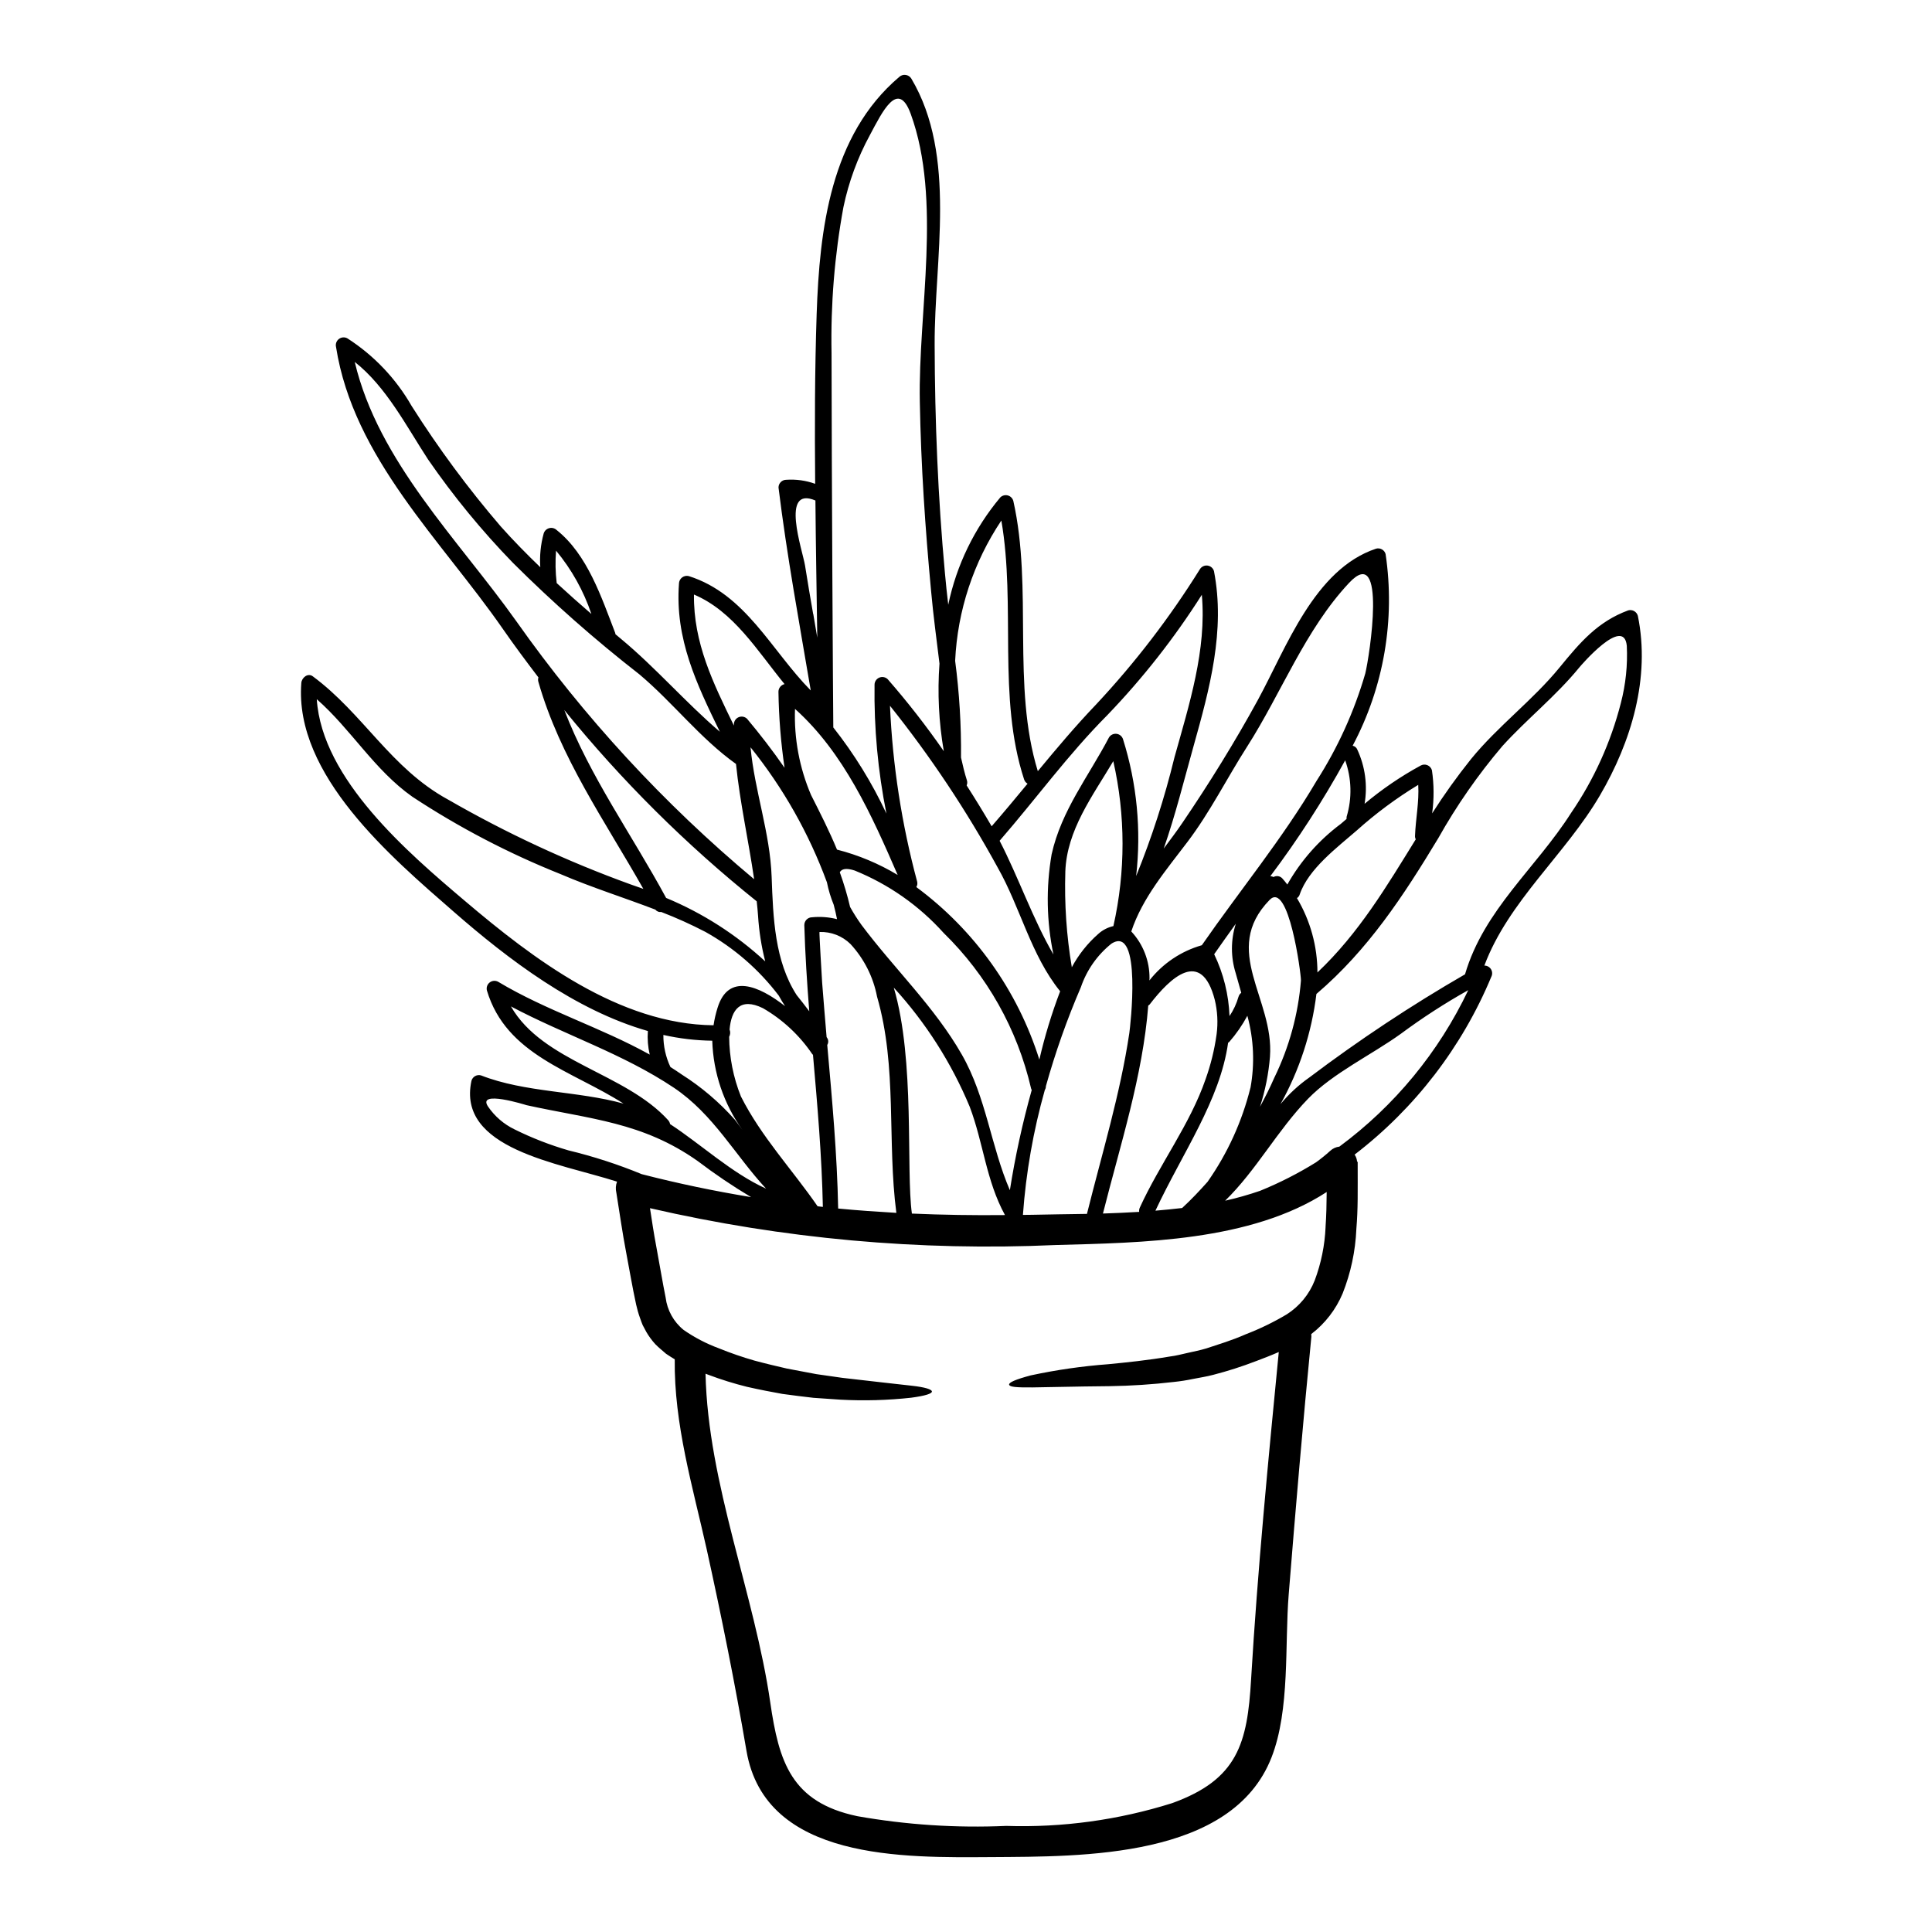 <?xml version="1.0" encoding="UTF-8"?>
<!-- Uploaded to: SVG Repo, www.svgrepo.com, Generator: SVG Repo Mixer Tools -->
<svg fill="#000000" width="800px" height="800px" version="1.1" viewBox="144 144 512 512" xmlns="http://www.w3.org/2000/svg">
 <path d="m307.33 460.04c-0.223-0.961-0.16-1.969 0.191-2.894-15.523-4.965-42.508-8.66-38.574-26.738 0.145-0.523 0.496-0.973 0.973-1.238 0.477-0.266 1.043-0.332 1.566-0.176 11.707 4.582 25.586 4.09 37.762 7.477-13.613-8.73-31.094-12.852-36.211-29.984-0.199-0.797 0.094-1.637 0.746-2.133 0.652-0.5 1.539-0.562 2.258-0.16 12.797 7.668 27.203 12.086 40.148 19.285h-0.004c-0.48-2.043-0.645-4.152-0.492-6.246-19.285-5.512-36.973-18.965-51.488-31.648-16.48-14.379-42.238-36.18-40.352-60.57 0.082-1.395 1.719-2.781 3.055-1.773 13.426 9.957 20.629 24.312 35.742 32.605l0.004-0.004c15.469 8.918 31.691 16.461 48.484 22.539 1.145 0.395 2.266 0.789 3.356 1.18-10.152-17.953-22.102-34.812-27.832-54.922-0.102-0.367-0.09-0.758 0.027-1.117-3.246-4.258-6.438-8.543-9.445-12.879-16.27-23.449-39.57-45.273-44.184-74.66-0.203-0.797 0.09-1.641 0.742-2.144 0.652-0.504 1.543-0.574 2.262-0.172 7.035 4.519 12.871 10.668 17.023 17.922 7.094 11.199 14.984 21.867 23.617 31.922 3.356 3.766 6.875 7.34 10.477 10.805-0.203-3.012 0.102-6.035 0.902-8.945 0.211-0.691 0.77-1.223 1.469-1.406 0.699-0.184 1.441 0.008 1.969 0.504 8.188 6.523 11.871 17.844 15.523 27.285 0.031 0.105 0.051 0.215 0.055 0.324 0.492 0.395 0.984 0.848 1.5 1.254 9.117 7.559 17.137 16.863 26.168 24.586-6.137-12.633-11.922-24.559-10.832-39.262h-0.004c0.016-0.633 0.316-1.227 0.82-1.617 0.504-0.387 1.156-0.523 1.773-0.371 15.113 4.773 21.852 19.68 32.332 30.309-3.027-17.898-6.328-35.77-8.543-53.777v-0.004c0-0.543 0.219-1.062 0.602-1.445 0.383-0.387 0.902-0.602 1.445-0.602 2.606-0.18 5.215 0.184 7.668 1.066-0.133-14.98-0.109-29.914 0.395-44.992 0.762-22.484 3.684-47.367 21.855-62.809v0.004c0.453-0.438 1.082-0.648 1.703-0.57 0.625 0.074 1.184 0.43 1.52 0.961 12.203 20.52 6.086 48.051 6.191 70.613 0.055 20.191 0.875 40.383 2.727 60.488 0.246 2.785 0.547 5.57 0.875 8.352 2.184-10.477 6.93-20.254 13.805-28.457 0.527-0.504 1.277-0.695 1.98-0.508 0.703 0.191 1.254 0.734 1.457 1.434 5.238 23.301-0.465 48.977 6.496 71.637 4.992-6.031 10.012-12.004 15.578-17.816v-0.004c10.258-10.98 19.422-22.934 27.367-35.688 0.422-0.699 1.219-1.082 2.027-0.977 0.812 0.105 1.484 0.684 1.711 1.469 3.055 15.742-1.148 31.184-5.402 46.355-2.594 9.277-4.828 18.332-7.91 27.16 1.688-2.262 3.41-4.527 4.992-6.875 7.016-10.312 13.945-21.5 19.922-32.438 7.559-13.836 14.957-34.68 31.348-40.148h-0.008c1.094-0.309 2.227 0.324 2.539 1.414 2.59 17.434-0.469 35.234-8.73 50.805 0.555 0.105 1.016 0.484 1.227 1.012 2.086 4.484 2.762 9.5 1.938 14.375 4.598-3.859 9.57-7.25 14.844-10.121 0.551-0.312 1.211-0.352 1.797-0.113 0.582 0.238 1.027 0.734 1.203 1.34 0.562 3.789 0.582 7.641 0.055 11.434 3.168-4.973 6.606-9.77 10.293-14.375 7.148-8.785 16.398-15.605 23.52-24.34 5.402-6.602 10.066-12.109 18.168-15.086h-0.004c1.102-0.293 2.231 0.352 2.539 1.445 3.356 16.402-1.715 33.371-10.066 47.625-9.113 15.578-24.254 28.047-30.609 45.07 0.719-0.008 1.391 0.367 1.766 0.98 0.375 0.617 0.395 1.383 0.059 2.019-7.742 18.598-20.23 34.836-36.211 47.094 0.387 0.555 0.613 1.207 0.652 1.883h0.16c0 8.188 0.109 12.227-0.355 17.902h0.004c-0.254 5.828-1.48 11.57-3.629 16.996-1.785 4.258-4.652 7.973-8.32 10.777 0.023 0.238 0.031 0.473 0.027 0.711-2.234 22.727-4.172 45.48-6.004 68.262-1.09 13.316 0.395 30.531-4.555 43.219-10.477 26.797-50.152 26.25-74.191 26.414-23 0.133-59.941 1.035-64.945-28.129-3.059-17.926-6.606-35.578-10.531-53.367-3.711-16.645-8.703-33.23-8.484-50.422-0.762-0.465-1.527-0.93-2.316-1.477-0.957-0.848-1.938-1.609-2.836-2.535h-0.004c-0.914-1.004-1.719-2.102-2.398-3.277l-0.957-1.801c-0.273-0.598-0.438-1.199-0.68-1.828h-0.004c-0.426-1.176-0.77-2.379-1.039-3.602-1.035-4.746-1.77-9.25-2.699-14.105-0.93-4.856-1.672-10.109-2.547-15.562zm266.21-129.73h0.004c1.293-4.949 1.824-10.062 1.574-15.172-0.789-8.133-12.336 5.43-12.594 5.754-6.195 7.586-13.863 13.641-20.41 20.859v0.004c-6.43 7.57-12.113 15.742-16.973 24.402-9.223 15.281-18.578 29.551-32.246 41.227h-0.004c-0.012 0-0.027 0.012-0.027 0.027-1.254 10.258-4.488 20.176-9.523 29.199 2.227-2.691 4.805-5.074 7.664-7.082 13.176-9.941 26.949-19.07 41.242-27.328 5.023-17.133 18.828-28.184 28.102-42.754 6.07-8.863 10.535-18.727 13.195-29.137zm-74.598 117.56c14.625-10.805 26.355-25.047 34.16-41.469-6.195 3.473-12.164 7.336-17.867 11.566-7.723 5.566-17.953 10.395-24.559 17.188-8.211 8.484-13.668 18.895-21.992 27.039l0.004 0.004c3.129-0.703 6.215-1.578 9.246-2.621 5.152-2.094 10.121-4.625 14.844-7.559 1.309-0.949 2.566-1.969 3.766-3.055 0.66-0.613 1.5-0.996 2.398-1.094zm20.055-82.367c0.164-4.504 1.121-9.004 0.848-13.504-5.793 3.512-11.246 7.559-16.289 12.082-5.211 4.531-12.797 10.18-15.113 16.945-0.117 0.406-0.379 0.754-0.738 0.984 3.551 5.957 5.426 12.762 5.43 19.699 11.02-10.426 18.363-22.863 26.055-35.281-0.148-0.285-0.219-0.605-0.191-0.926zm-13.18-43.035c1.121-4.555 5.812-34.812-4.309-23.98-11.652 12.441-17.898 29.125-27.012 43.383-5.344 8.348-9.793 17.32-15.797 25.238-5.621 7.445-11.922 14.762-14.898 23.738v-0.004c3.144 3.375 4.875 7.828 4.832 12.441 0 0.188-0.027 0.355-0.027 0.543 3.531-4.496 8.391-7.762 13.891-9.332 10.062-14.512 21.387-28.238 30.367-43.488h-0.004c5.668-8.844 10.031-18.457 12.957-28.539zm-4.938 37.926h0.004c1.457-4.883 1.316-10.102-0.395-14.898-5.879 10.688-12.508 20.949-19.836 30.703 0.293 0.008 0.582 0.082 0.844 0.219 0.766-0.43 1.719-0.281 2.32 0.355 0.492 0.516 0.902 1.09 1.34 1.637h-0.004c3.559-6.285 8.383-11.758 14.172-16.07 0.488-0.438 1.008-0.875 1.527-1.312-0.016-0.207-0.008-0.418 0.031-0.625zm-5.594 108.75c0.215-3.148 0.273-5.836 0.301-9.25-20.164 13.121-49.086 13.426-71.867 14.051h0.004c-36.102 1.629-72.258-1.656-107.47-9.766 0.52 3.383 1.012 6.691 1.637 9.984 0.902 4.828 1.691 9.66 2.512 13.699 0.418 3.375 2.129 6.453 4.773 8.59 2.891 2.008 6.027 3.641 9.332 4.859 3.066 1.25 6.203 2.332 9.387 3.246 3.027 0.82 5.949 1.5 8.66 2.129 2.781 0.516 5.371 1.008 7.801 1.473l6.848 0.98c8.598 0.984 14.488 1.664 18.281 2.074 3.793 0.41 5.484 1.012 5.484 1.555s-1.637 1.121-5.484 1.637h0.004c-6.234 0.684-12.516 0.859-18.777 0.52-2.207-0.164-4.609-0.328-7.148-0.492-2.562-0.273-5.293-0.652-8.238-1.035-2.894-0.52-6.004-1.117-9.277-1.859v0.004c-3.504-0.867-6.957-1.941-10.34-3.219-0.246-0.082-0.492-0.191-0.734-0.277 0.652 29.25 12.988 58.336 17.16 87.148 2.289 15.711 5.566 26.41 23 30.094v0.004c13.043 2.309 26.301 3.176 39.535 2.59 14.887 0.48 29.746-1.559 43.953-6.031 17.41-6.273 19.945-15.879 20.93-32.766 1.719-28.949 4.531-57.926 7.34-86.789-2.102 0.926-4.121 1.688-6.059 2.426v-0.004c-3.699 1.426-7.481 2.637-11.324 3.629-1.832 0.492-3.629 0.738-5.375 1.094-1.668 0.352-3.352 0.613-5.047 0.789-5.644 0.656-11.316 1.031-17 1.117-19.285 0.164-26.371 0.848-26.656-0.395-0.109-0.574 1.609-1.367 5.809-2.484l0.004 0.004c6.746-1.445 13.586-2.43 20.469-2.945 4.801-0.469 10.262-1.012 16.371-2.047 1.574-0.191 3.113-0.602 4.695-0.957 1.582-0.355 3.246-0.68 4.91-1.18 3.246-1.09 6.66-2.074 10.426-3.738h-0.004c3.762-1.445 7.394-3.207 10.859-5.269 3.379-2.141 5.988-5.301 7.449-9.027 1.703-4.539 2.672-9.316 2.875-14.16zm-6.519-65.312c0.027-1.883-3.273-26.57-8.32-21.336-12.988 13.383 1.277 26.223 0.109 41.527h0.004c-0.367 4.516-1.258 8.977-2.652 13.289 1.367-2.539 2.672-5.117 3.816-7.75h0.004c3.93-8.062 6.316-16.789 7.039-25.73zm-13.383 28.457h0.004c1.16-6.348 0.879-12.875-0.824-19.098-1.332 2.484-2.945 4.812-4.801 6.934-0.105 0.105-0.215 0.133-0.301 0.215-2.129 15.223-12.059 29.125-19.262 44.5 2.363-0.191 4.723-0.438 7.086-0.707 0.023-0.027 0.023-0.055 0.055-0.055 2.363-2.184 4.555-4.504 6.691-6.902v-0.004c5.285-7.527 9.129-15.969 11.344-24.895zm-3.148-24.172c0.117-0.406 0.367-0.766 0.711-1.012-0.488-1.691-0.98-3.41-1.473-5.211-1.336-4.262-1.328-8.836 0.027-13.094-1.938 2.699-3.844 5.371-5.731 8.078 2.469 5.125 3.852 10.707 4.066 16.395 1.062-1.582 1.871-3.32 2.394-5.156zm-5.809 9.875c0.383-3.004 0.215-6.055-0.492-9.004-3.543-13.777-11.809-5.902-17.242 1.18-0.117 0.125-0.25 0.23-0.395 0.324-1.445 18.637-7.477 37.109-12.004 55.105 3.148-0.105 6.383-0.242 9.605-0.438h-0.004c-0.051-0.383 0.008-0.77 0.164-1.117 5.238-11.512 13.316-22.074 17.438-34.051 1.359-3.805 2.332-7.734 2.891-11.734 0.035-0.102 0.008-0.18 0.035-0.266zm-11.191-73.254c3.906-14 8.57-28.512 7.262-43.109v-0.004c-7.25 11.422-15.621 22.09-24.996 31.844-10.504 10.555-18.895 22.184-28.594 33.344 4.941 9.52 8.812 20.789 14.27 30.145h-0.004c-1.832-8.738-1.996-17.746-0.484-26.547 2.59-11.652 9.738-20.574 15.195-30.969 0.426-0.695 1.219-1.074 2.031-0.969 0.809 0.105 1.477 0.68 1.707 1.461 3.676 11.703 4.859 24.047 3.465 36.23 4.152-10.211 7.543-20.715 10.148-31.426zm-11.945 72.977c0.191-1.203 3.469-28.949-4.773-23.617-3.727 2.996-6.527 6.988-8.07 11.512-3.676 8.531-6.777 17.301-9.277 26.246 0.012 0.352-0.082 0.695-0.277 0.984-3.051 10.816-5 21.914-5.809 33.121 0.789-0.027 1.609 0 2.43-0.027 4.555-0.105 9.465-0.16 14.539-0.242 3.949-15.887 8.832-31.766 11.238-47.977zm-4.227-28.297c3.238-14.391 3.231-29.32-0.027-43.707-5.484 9.25-12.332 18.254-12.715 29.305l0.004-0.004c-0.266 8.477 0.309 16.957 1.719 25.32 1.781-3.328 4.144-6.312 6.981-8.805 1.141-1.039 2.527-1.762 4.031-2.102zm-19.625 35.383c1.422-6.156 3.262-12.207 5.512-18.105-7.773-9.605-10.531-22.211-16.586-32.852-8.242-15.07-17.781-29.395-28.512-42.809 0.695 15.75 3.109 31.379 7.203 46.602 0.125 0.492 0.047 1.016-0.223 1.445 15.426 11.41 26.844 27.414 32.605 45.719zm-2.019 8.051v-0.004c-0.09-0.141-0.156-0.297-0.188-0.465-3.633-15.648-11.672-29.934-23.168-41.156-6.5-7.231-14.562-12.883-23.57-16.531-2.262-0.734-3.438-0.438-3.938 0.465 1.086 3.008 2 6.078 2.727 9.191 0.922 1.66 1.941 3.266 3.055 4.805 8.66 11.566 19.375 21.719 26.574 34.348 6.469 11.324 7.668 24.23 12.715 35.91 1.41-8.957 3.344-17.82 5.793-26.551zm-1.117-81.172v-0.004c-0.43-0.246-0.75-0.645-0.902-1.117-7.121-21.773-2.129-46-6.031-68.621h0.004c-7.394 11.051-11.629 23.906-12.25 37.188 1.117 8.496 1.637 17.059 1.555 25.625 0.465 2.098 0.953 4.144 1.574 6.082v-0.004c0.129 0.434 0.102 0.898-0.082 1.312 2.289 3.574 4.5 7.184 6.629 10.832 3.258-3.75 6.394-7.516 9.504-11.281zm-30.641 113.93c8.16 0.355 16.383 0.484 24.668 0.395-4.996-9.113-5.703-19.07-9.332-28.676-4.832-11.621-11.645-22.312-20.137-31.598 5.703 19.332 3.191 48.199 4.801 59.879zm8.457-122.53v-0.004c-1.324-7.664-1.711-15.461-1.145-23.223-0.762-6.332-1.637-12.664-2.211-19.102-1.574-16.723-2.699-33.457-3-50.281-0.465-23.848 5.902-53.449-2.402-76.262-3.383-9.332-7.586-0.465-10.832 5.594-3.258 5.992-5.621 12.426-7.012 19.102-2.344 12.758-3.398 25.719-3.148 38.688 0.027 31.539 0.395 93.504 0.465 99.188 5.555 7.043 10.281 14.703 14.078 22.828-2.254-11.242-3.309-22.691-3.148-34.16 0.008-0.82 0.504-1.562 1.266-1.875 0.762-0.316 1.637-0.148 2.223 0.426 5.309 6.078 10.27 12.449 14.867 19.078zm-12.574 122.34c-2.484-19.02 0.301-38.609-5.117-57.297-0.996-5.215-3.438-10.043-7.039-13.945-2.18-2.148-5.152-3.305-8.215-3.191-0.105 0 0.656 12.691 0.707 13.453 0.359 4.801 0.789 9.605 1.18 14.406 0.027 0.055 0.082 0.105 0.109 0.16h0.004c0.398 0.57 0.422 1.324 0.055 1.914 1.281 14.434 2.617 28.867 2.894 43.352 5.141 0.492 10.289 0.848 15.422 1.148zm0.348-89.547c-6.848-15.801-14.273-32.414-27.207-44.008-0.281 7.828 1.172 15.625 4.258 22.828 2.43 4.801 4.828 9.52 6.875 14.461 5.656 1.445 11.07 3.707 16.074 6.719zm-16.07 11.707c-0.242-1.254-0.547-2.539-0.875-3.793v-0.004c-0.789-1.93-1.395-3.93-1.805-5.973-4.758-12.945-11.594-25.027-20.242-35.773 1.09 11.594 5.184 22.676 5.594 34.352 0.395 10.91 0.82 22.316 6.633 31.32 1.062 1.312 2.098 2.648 3.148 4.039 0.07 0.078 0.133 0.16 0.188 0.25-0.598-7.613-1.09-15.223-1.312-22.863h0.004c0.008-1.129 0.918-2.039 2.047-2.047 2.211-0.219 4.445-0.051 6.598 0.492zm-5.117 76.094c0.465 0.055 0.926 0.133 1.363 0.164-0.273-13.48-1.445-26.875-2.617-40.301-0.055-0.082-0.137-0.109-0.191-0.191h-0.004c-3.379-4.992-7.848-9.152-13.07-12.168-6.086-2.977-8.375 0.492-8.84 5.648 0.25 0.633 0.211 1.34-0.109 1.938 0.039 5.414 1.098 10.773 3.113 15.801 5.371 10.664 13.594 19.367 20.32 29.109zm-1.18-156.97c0.352 2.102 0.707 4.176 1.062 6.277-0.164-12.277-0.395-24.363-0.492-36.344-9.41-3.984-3.41 13.211-2.754 17.219 0.68 4.281 1.395 8.566 2.156 12.867zm-7.477 103.93c-0.602-0.898-1.145-1.855-1.664-2.781-5.246-6.918-11.871-12.672-19.453-16.898-3.793-1.969-7.691-3.731-11.68-5.266-0.594 0.09-1.188-0.148-1.555-0.625-8.324-3.191-16.863-5.863-25.074-9.387h0.004c-13.781-5.5-26.969-12.383-39.359-20.543-10.094-7.125-16.203-17.848-25.316-25.84 1.363 21.227 24.309 40.789 39.18 53.395 18.223 15.469 40.953 32.766 65.973 33.016h-0.004c0.23-1.574 0.59-3.125 1.066-4.641 2.856-9.246 10.926-5.859 17.883-0.43zm-0.133-63.16c-0.98-6.68-1.52-13.414-1.617-20.164 0.012-0.965 0.676-1.797 1.617-2.019-7.258-8.867-13.48-19.262-24.008-23.734-0.16 12.82 5.078 23.434 10.586 34.73v-0.359 0.004c0.012-0.824 0.512-1.555 1.27-1.871 0.758-0.312 1.629-0.145 2.219 0.426 3.383 4.035 6.762 8.398 9.934 12.984zm-5.117 51.32c-1.016-3.969-1.652-8.027-1.906-12.117-0.082-1.281-0.219-2.539-0.355-3.816v-0.004c-18.75-15.035-35.848-32.031-50.992-50.695 6.82 17.711 17.953 33.094 26.984 49.793v0.004c9.68 4.019 18.578 9.719 26.281 16.832zm-8.066 41.93c0.707 0.902 1.367 1.828 2.047 2.754v0.004c-4.969-6.922-7.762-15.168-8.023-23.684-4.359-0.059-8.703-0.57-12.957-1.527-0.02 2.938 0.617 5.844 1.871 8.5 0.984 0.652 1.992 1.254 2.977 1.969 5.234 3.316 9.977 7.352 14.086 11.984zm5.117-63.734c-1.477-10.203-3.766-20.352-4.801-30.531-9.551-6.82-16.645-16.203-25.586-23.734-11.762-9.16-22.953-19.027-33.516-29.551-8.254-8.496-15.781-17.668-22.508-27.418-5.727-8.758-11.047-19.234-19.426-25.84 6.219 26.371 27.473 47.121 42.809 68.703 17.945 25.43 39.129 48.414 63.016 68.371zm3.148 81.992c-8.133-8.762-13.918-19.68-24.402-26.715-13.535-9.055-28.949-13.996-43.195-21.555 8.484 14.762 30.309 17.598 41.695 30.176v0.004c0.246 0.285 0.414 0.633 0.488 1.008 8.008 5.211 16.328 12.988 25.391 17.082zm-3.957 2.262c-4.883-2.918-9.602-6.106-14.133-9.547-14.68-10.367-28.402-11.078-45.375-14.816-0.164-0.055-13.207-4.148-10.203 0.355 1.777 2.606 4.203 4.699 7.043 6.066 4.59 2.277 9.375 4.137 14.297 5.566 6.617 1.598 13.105 3.703 19.398 6.297 9.715 2.504 19.348 4.496 28.949 6.078zm-51.508-162.72c3.031 2.781 6.086 5.512 9.195 8.184h-0.004c-2.062-6.121-5.234-11.809-9.363-16.777-0.23 2.863-0.172 5.742 0.172 8.594z"/>
</svg>